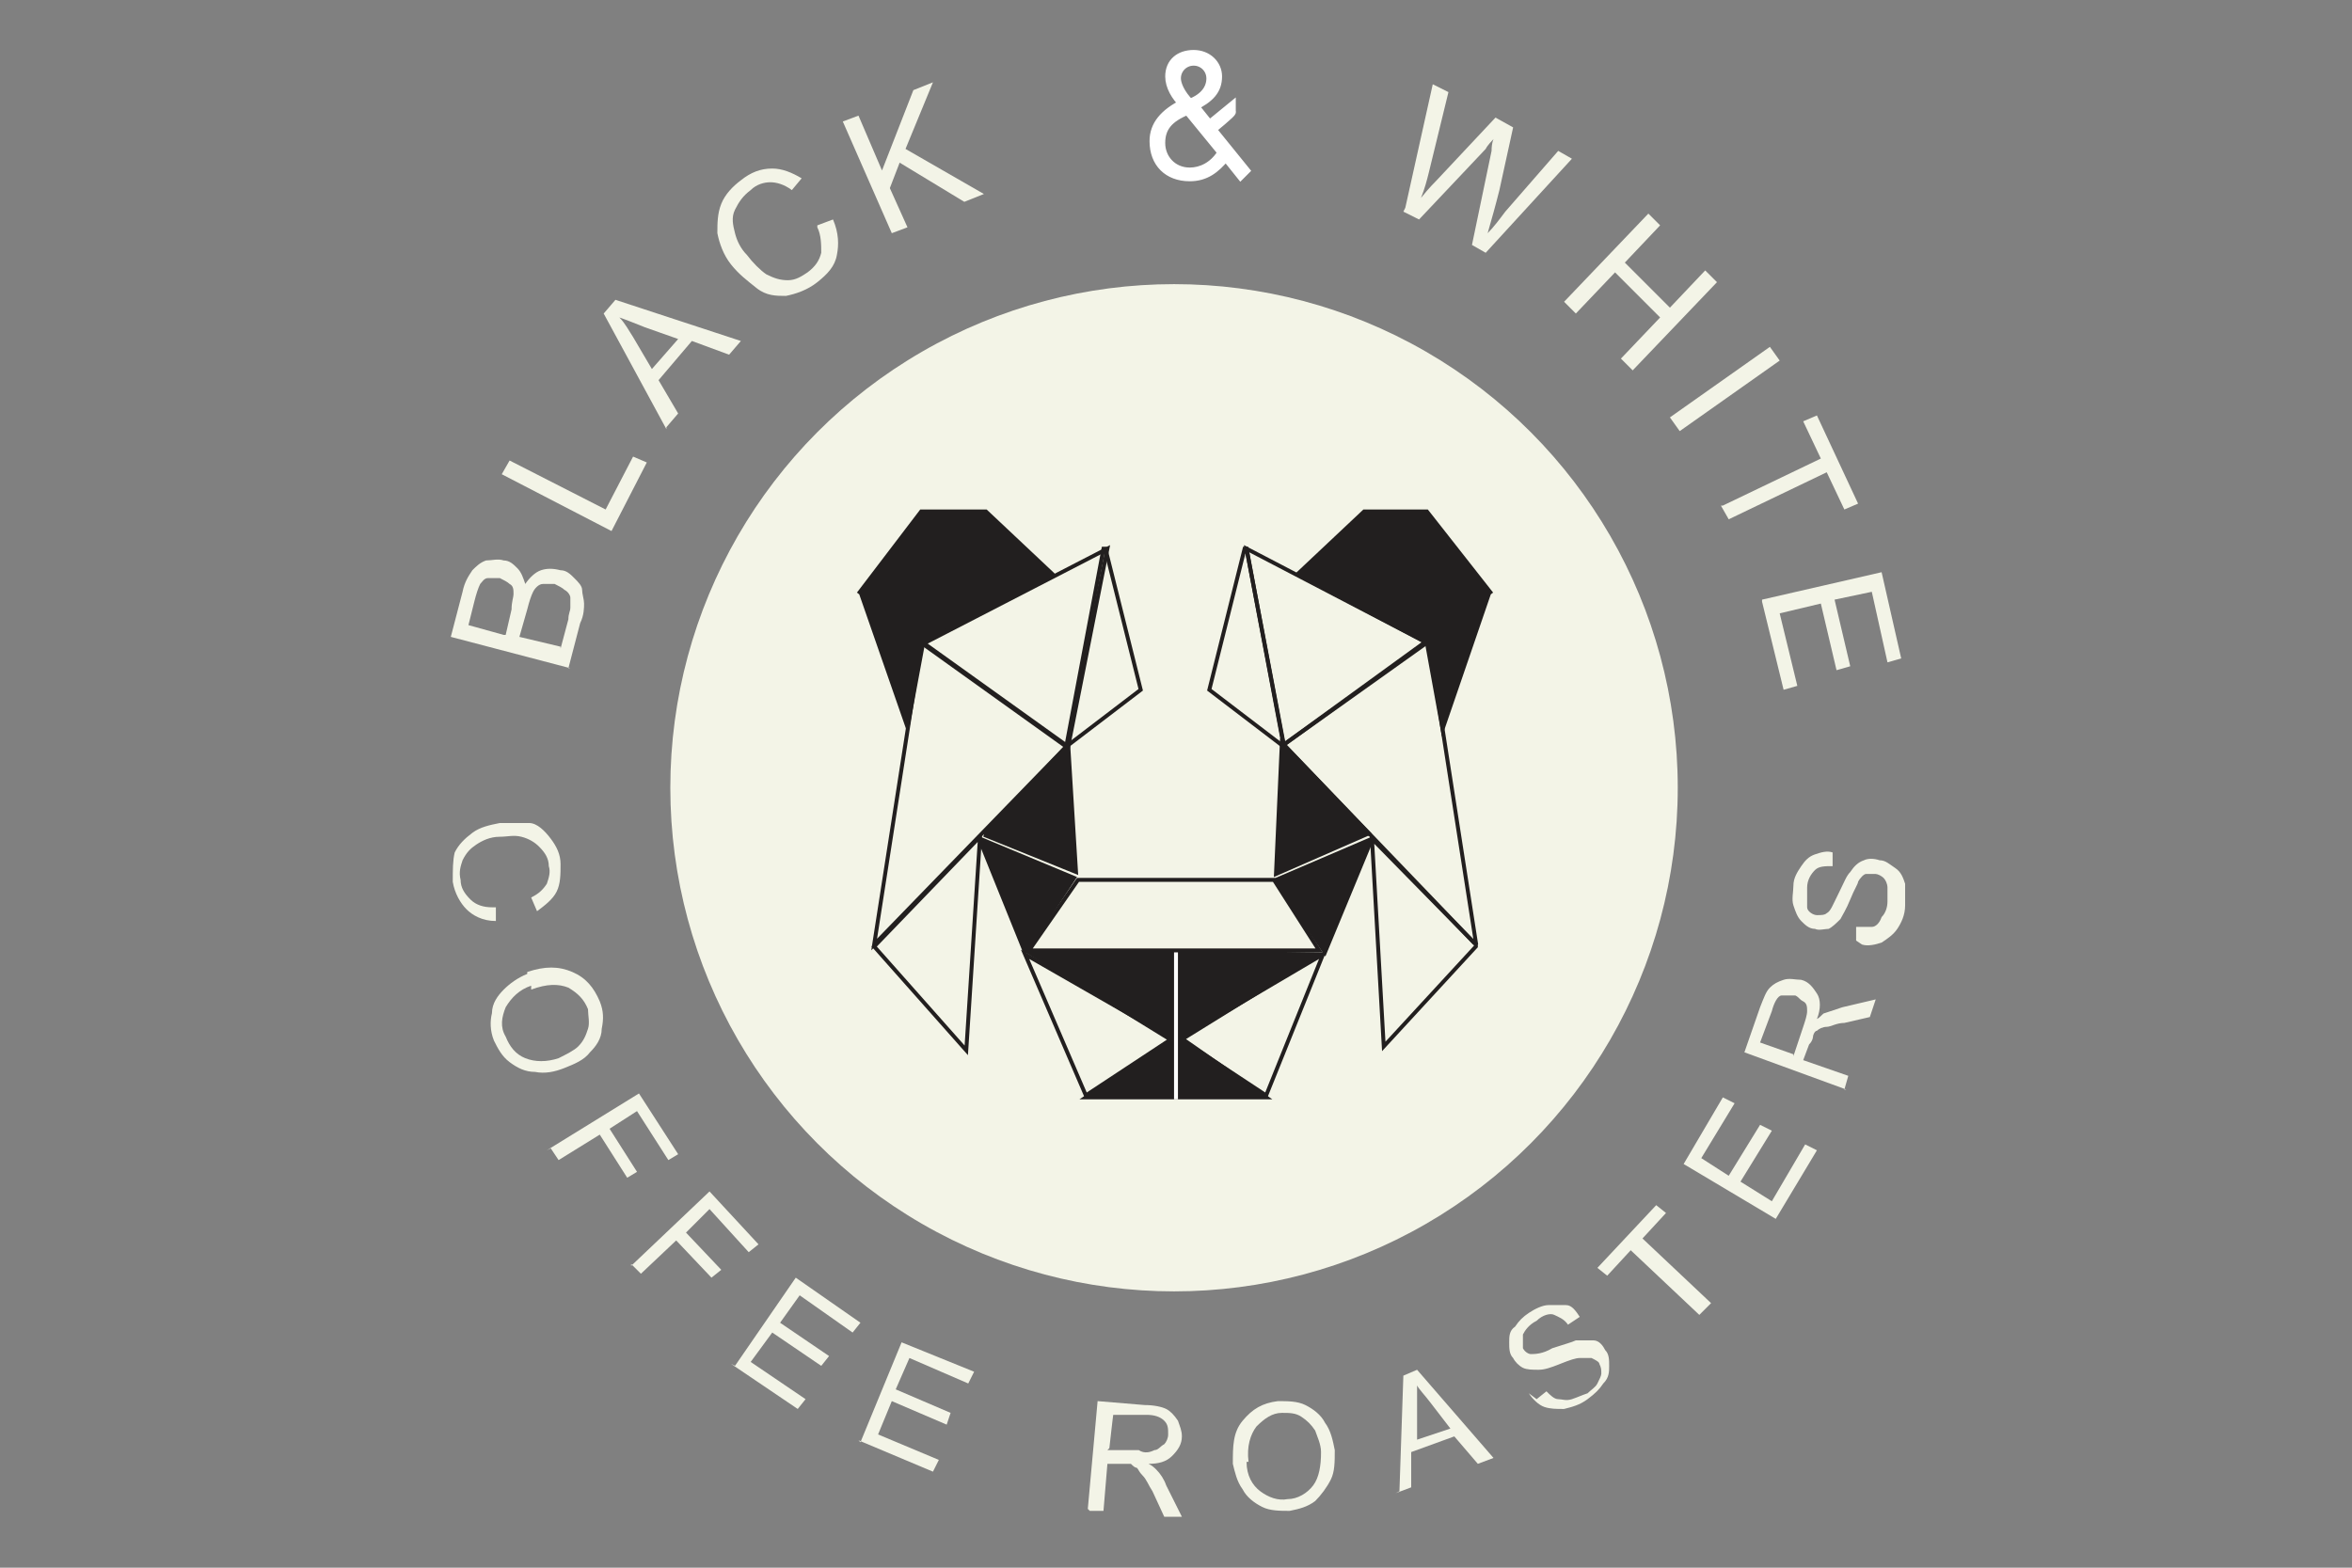 <svg viewBox="0 0 120 80" version="1.1" xmlns="http://www.w3.org/2000/svg" id="Layer_1">
  
  <rect x="0" y="0" width="120" height="80" fill="#808080" stroke="none"/>
  
  <defs>
    <style>
      .st0, .st1 {
        fill: #f3f4e7;
      }

      .st2 {
        isolation: isolate;
      }

      .st3, .st4 {
        fill: none;
      }

      .st3, .st4, .st1, .st5 {
        stroke-miterlimit: 10;
      }

      .st3, .st4, .st5 {
        stroke-width: .2px;
      }

      .st3, .st5 {
        stroke: #221f1f;
      }

      .st4, .st1 {
        stroke: #fff;
      }

      .st1 {
        stroke-width: .5px;
      }

      .st5 {
        fill: #221f1f;
      }
    </style>
  </defs>
  <g id="Layer_2">
    <circle r="25.7" cy="40.2" cx="59.9" class="st0"></circle>
  </g>
  <g id="Layer_1-2">
    <polygon points="55 44.9 65 44.9 67.3 48.5 52.5 48.5 55 44.9" class="st3"></polygon>
    <polygon points="64.6 55.9 67.5 48.7 60.2 53 64.6 55.9" class="st3"></polygon>
    <polygon points="55.4 55.9 52.3 48.7 59.8 53 55.4 55.9" class="st3"></polygon>
    <path d="M72.8,32.8l-7.3,5.2s0,0,0,0l-1.9-10s0,0,0,0l9.2,4.8s0,0,0,0h0Z" class="st3"></path>
    <path d="M63.5,28l-1.8,7.2,3.8,2.9-1.9-10.1s0,0,0,0h0Z" class="st3"></path>
    <path d="M56.4,28l1.8,7.2-3.8,2.9,1.9-10.1s0,0,0,0Z" class="st3"></path>
    <polyline points="72.9 32.7 75.3 48.1 75.2 48.1 65.5 38 72.8 32.7" class="st3"></polyline>
    <polygon points="70.6 53.4 70 42.8 75.3 48.2 75.3 48.3 70.6 53.4 70.6 53.4" class="st3"></polygon>
    <polyline points="76 30.2 73.6 37.2 72.8 32.8 66.2 29.3 69.6 26.1 69.6 26.1 72.8 26.1 72.8 26.1 76.1 30.3" class="st5"></polyline>
    <path d="M47.1,32.8l7.4,5.3,2-10.1s0,0,0,0l-9.3,4.8h0Z" class="st3"></path>
    <path d="M47,32.8l-2.4,15.4h0s9.8-10.1,9.8-10.1l-7.4-5.3" class="st3"></path>
    <polygon points="49.3 53.6 50 42.7 44.6 48.3 44.6 48.3 49.3 53.6" class="st3"></polygon>
    <path d="M43.9,30.2l2.4,6.9s0,0,0,0l.8-4.3,6.6-3.5-3.4-3.2h-3.3s-3.2,4.2-3.2,4.2" class="st5"></path>
    <polyline points="69.9 42.5 65.1 44.6 65.4 37.9 69.9 42.6" class="st5"></polyline>
    <polyline points="70 42.8 67.6 48.6 65.1 44.9 70 42.8" class="st5"></polyline>
    <polyline points="50 42.9 52.3 48.6 54.8 44.8 50 42.8" class="st5"></polyline>
    <polyline points="50.2 42.6 54.9 44.5 54.5 38 50.2 42.6" class="st5"></polyline>
    <polyline points="59.8 53.1 52.5 48.6 60 48.6 67.3 48.7 60.2 53.1 60.3 53 64.6 56 64.6 56 55.4 56 55.4 56 59.7 53.1" class="st5"></polyline>
    <line y2="56.1" x2="60" y1="48.6" x1="60" class="st4"></line>
  </g>
  <g id="Layer_3">
    <g class="st2">
      <g class="st2">
        <path d="M29.1,34.1l-6.1-1.6.6-2.3c.1-.5.3-.8.5-1.1.2-.2.4-.4.7-.5.3,0,.6-.1.9,0,.3,0,.5.2.7.4s.3.5.4.8c.2-.3.5-.6.8-.7.3-.1.6-.1,1,0,.3,0,.5.2.7.4s.4.4.4.6c0,.2.1.5.1.7s0,.6-.2,1l-.6,2.3h0ZM25.8,32.4l.3-1.3c0-.4.1-.6.1-.8,0-.2,0-.4-.2-.5-.1-.1-.3-.2-.5-.3-.2,0-.4,0-.6,0-.2,0-.3.2-.4.3-.1.2-.2.5-.3.9l-.3,1.2,1.8.5h0ZM28.6,33.1l.4-1.5c0-.3.1-.4.1-.6,0-.2,0-.4,0-.5,0-.1-.1-.3-.3-.4-.1-.1-.3-.2-.5-.3-.2,0-.4,0-.6,0s-.4.2-.5.4c-.1.2-.2.5-.3.9l-.4,1.4,2.1.5h0Z" class="st0"></path>
      </g>
    </g>
    <g class="st2">
      <g class="st2">
        <path d="M31.2,27.1l-5.6-2.9.4-.7,4.9,2.5,1.4-2.7.7.3-1.8,3.5h0Z" class="st0"></path>
      </g>
    </g>
    <g class="st2">
      <g class="st2">
        <path d="M34,21.9l-3.2-5.9.6-.7,6.4,2.1-.6.7-1.9-.7-1.7,2,1,1.7-.6.7h0ZM33.2,18.9l1.4-1.6-1.7-.6c-.5-.2-1-.4-1.3-.5.3.3.5.7.7,1l1,1.7h0Z" class="st0"></path>
      </g>
    </g>
    <g class="st2">
      <g class="st2">
        <path d="M41.7,11.5l.8-.3c.3.7.3,1.3.2,1.8-.1.6-.5,1-1,1.4-.5.4-1.1.6-1.6.7-.5,0-1,0-1.5-.4s-.9-.7-1.3-1.2c-.4-.5-.6-1.1-.7-1.6,0-.5,0-1,.2-1.5.2-.5.6-.9,1-1.2.5-.4,1-.6,1.6-.6.5,0,1,.2,1.5.5l-.5.6c-.4-.3-.8-.4-1.1-.4-.3,0-.7.1-1,.4-.4.3-.6.6-.8,1s-.1.8,0,1.2c.1.4.3.8.6,1.1.3.4.7.8,1,1,.4.2.7.3,1.1.3s.7-.2,1-.4c.4-.3.6-.6.7-1,0-.4,0-.9-.2-1.3h0Z" class="st0"></path>
      </g>
    </g>
    <g class="st2">
      <g class="st2">
        <path d="M45.5,11.9l-2.5-5.7.8-.3,1.2,2.8,1.6-4.1,1-.4-1.4,3.4,4,2.3-1,.4-3.3-2-.5,1.3.9,2-.8.3h0Z" class="st0"></path>
      </g>
    </g>
    <g class="st2">
      <g class="st2">
        <path d="M71.7,10.6l1.4-6.3.8.4-1,4.1c-.1.4-.2.8-.4,1.3.4-.5.7-.8.8-.9l3-3.2.9.5-.7,3.2c-.2.8-.4,1.5-.6,2.2.3-.3.6-.7.9-1.1l2.7-3.1.7.4-4.4,4.8-.7-.4,1-4.8c0-.4.1-.7.2-.7-.2.2-.4.4-.5.6l-3.4,3.6-.8-.4h0Z" class="st0"></path>
      </g>
    </g>
    <g class="st2">
      <g class="st2">
        <path d="M79.8,15.4l4.3-4.5.6.6-1.8,1.9,2.3,2.3,1.8-1.9.6.6-4.3,4.5-.6-.6,2-2.1-2.3-2.3-2,2.1s-.6-.6-.6-.6Z" class="st0"></path>
      </g>
    </g>
    <g class="st2">
      <g class="st2">
        <path d="M85.2,21.3l5.1-3.6.5.7-5.1,3.6-.5-.7h0Z" class="st0"></path>
      </g>
    </g>
    <g class="st2">
      <g class="st2">
        <path d="M87.9,25.8l5-2.4-.9-1.9.7-.3,2.1,4.5-.7.3-.9-1.9-5,2.4-.4-.7h0Z" class="st0"></path>
      </g>
    </g>
    <g class="st2">
      <g class="st2">
        <path d="M89.9,30.6l6.1-1.4,1,4.4-.7.2-.8-3.6-1.9.4.8,3.4-.7.2-.8-3.4-2.1.5.9,3.7-.7.2-1.1-4.5h0Z" class="st0"></path>
      </g>
    </g>
    <g class="st2">
      <g class="st2">
        <path d="M25.3,46.3v.7c-.7,0-1.2-.3-1.5-.6s-.6-.8-.7-1.4c0-.6,0-1.1.1-1.5.2-.4.5-.7.9-1s.9-.4,1.4-.5c.6,0,1.1,0,1.5,0s.8.4,1.1.8c.3.4.5.8.5,1.3,0,.5,0,1-.2,1.4s-.6.7-1,1l-.3-.7c.4-.2.6-.4.8-.7.1-.3.2-.6.1-.9,0-.4-.2-.7-.5-1-.2-.2-.5-.4-.9-.5s-.7,0-1.1,0c-.5,0-.9.2-1.2.4s-.5.4-.7.8c-.1.3-.2.6-.1,1,0,.4.2.7.5,1s.7.4,1.1.4h0Z" class="st0"></path>
      </g>
    </g>
    <g class="st2">
      <g class="st2">
        <path d="M26.9,49.6c.9-.3,1.6-.3,2.3,0,.7.3,1.1.8,1.4,1.5.2.5.2.9.1,1.4,0,.5-.3.9-.6,1.2-.3.4-.8.6-1.3.8-.5.2-1,.3-1.5.2-.5,0-.9-.2-1.3-.5-.4-.3-.6-.7-.8-1.1-.2-.5-.2-1-.1-1.4,0-.5.3-.9.6-1.2s.7-.6,1.2-.8h0ZM27.1,50.3c-.6.2-1,.6-1.3,1.1-.2.5-.3,1,0,1.5.2.5.5.9,1,1.1.5.2,1.1.2,1.7,0,.4-.2.8-.4,1-.6.3-.3.4-.6.5-.9s0-.7,0-1c-.2-.5-.5-.8-1-1.1-.5-.2-1.1-.2-1.9.1Z" class="st0"></path>
      </g>
    </g>
    <g class="st2">
      <g class="st2">
        <path d="M27.9,58.7l4.7-2.9,2,3.1-.5.3-1.6-2.5-1.4.9,1.4,2.2-.5.3-1.4-2.2-2.1,1.3-.4-.6h0Z" class="st0"></path>
      </g>
    </g>
    <g class="st2">
      <g class="st2">
        <path d="M32.2,64.6l4-3.8,2.5,2.7-.5.4-2-2.2-1.2,1.2,1.8,1.9-.5.4-1.8-1.9-1.8,1.7-.5-.5h0Z" class="st0"></path>
      </g>
    </g>
    <g class="st2">
      <g class="st2">
        <path d="M37.5,69.7l3.1-4.5,3.3,2.3-.4.5-2.7-1.9-1,1.4,2.5,1.7-.4.5-2.5-1.7-1.1,1.5,2.8,1.9-.4.5-3.4-2.3h0Z" class="st0"></path>
      </g>
    </g>
    <g class="st2">
      <g class="st2">
        <path d="M43.9,73.6l2.1-5.1,3.7,1.5-.3.6-3-1.3-.7,1.6,2.8,1.2-.2.6-2.8-1.2-.7,1.7,3.1,1.3-.3.6-3.8-1.6h0Z" class="st0"></path>
      </g>
    </g>
    <g class="st2">
      <g class="st2">
        <path d="M55.5,77l.5-5.5,2.4.2c.5,0,.9.1,1.1.2.2.1.4.3.6.6.1.3.2.5.2.8,0,.4-.2.7-.5,1s-.7.4-1.2.4c.2.1.3.2.4.3.2.2.4.5.5.8l.8,1.6h-.9c0,0-.6-1.3-.6-1.3-.2-.3-.3-.6-.5-.8s-.2-.3-.3-.4c-.1,0-.2-.1-.3-.2,0,0-.2,0-.4,0h-.8c0,0-.2,2.4-.2,2.4h-.7q0,0,0,0ZM56.5,74h1.6c.3.2.6.1.8,0,.2,0,.3-.2.5-.3.1-.1.2-.3.2-.5,0-.3,0-.5-.2-.7s-.5-.3-.9-.3h-1.7c0-.1-.2,1.7-.2,1.7h0Z" class="st0"></path>
      </g>
    </g>
    <g class="st2">
      <g class="st2">
        <path d="M62.9,74.7c0-.9,0-1.6.5-2.2s1-.9,1.8-1c.5,0,1,0,1.4.2s.8.5,1,.9c.3.4.4.9.5,1.4,0,.6,0,1.1-.2,1.5s-.5.8-.8,1.1c-.4.3-.8.4-1.3.5-.5,0-1,0-1.4-.2-.4-.2-.8-.5-1-.9-.3-.4-.4-.9-.5-1.3h0ZM63.6,74.6c0,.7.3,1.2.7,1.5.4.3.9.5,1.4.4.5,0,1-.3,1.3-.7s.4-1,.4-1.7c0-.4-.2-.8-.3-1.1-.2-.3-.4-.5-.7-.7-.3-.2-.6-.2-1-.2-.5,0-.9.3-1.3.7-.3.4-.5,1-.4,1.8h0Z" class="st0"></path>
      </g>
    </g>
    <g class="st2">
      <g class="st2">
        <path d="M71.4,76.1l.2-5.9.7-.3,3.9,4.5-.8.3-1.2-1.4-2.2.8v1.8s-.8.3-.8.3h0ZM72.2,73.5l1.8-.6-1-1.3c-.3-.4-.6-.7-.7-.9,0,.4,0,.7,0,1.1v1.7s0,0,0,0Z" class="st0"></path>
      </g>
    </g>
    <g class="st2">
      <g class="st2">
        <path d="M78.4,71.4l.5-.4c.2.2.4.4.6.4s.4.1.7,0,.5-.2.8-.3c.2-.2.4-.3.5-.5s.2-.4.2-.5c0-.2,0-.3-.1-.5,0-.1-.2-.2-.4-.3-.2,0-.4,0-.6,0-.2,0-.5.1-1,.3-.5.2-.8.3-1.1.3-.3,0-.6,0-.8-.1-.2-.1-.4-.3-.5-.5-.2-.2-.2-.5-.2-.8s0-.6.3-.8c.2-.3.4-.5.7-.7.3-.2.7-.4,1-.4.3,0,.6,0,.9,0s.5.3.7.6l-.6.4c-.2-.3-.5-.4-.7-.5s-.6,0-.9.3c-.4.2-.6.5-.7.7,0,.2,0,.5,0,.7.1.2.3.3.4.3.2,0,.6,0,1.1-.3.6-.2,1-.3,1.2-.4.3,0,.6,0,.9,0s.5.3.6.5c.2.2.2.5.2.8s0,.6-.3.9c-.2.3-.4.5-.8.8-.4.3-.8.4-1.2.5-.4,0-.7,0-1-.1s-.6-.4-.8-.7h0Z" class="st0"></path>
      </g>
    </g>
    <g class="st2">
      <g class="st2">
        <path d="M86.7,67.1l-3.5-3.3-1.2,1.3-.5-.4,3-3.2.5.4-1.2,1.3,3.5,3.3-.5.5h0Z" class="st0"></path>
      </g>
    </g>
    <g class="st2">
      <g class="st2">
        <path d="M90.6,62.2l-4.7-2.8,2-3.4.6.3-1.7,2.8,1.4.9,1.6-2.6.6.3-1.6,2.6,1.6,1,1.7-2.9.6.3-2.1,3.5h0Z" class="st0"></path>
      </g>
    </g>
    <g class="st2">
      <g class="st2">
        <path d="M94.2,55.6l-5.2-1.9.8-2.3c.2-.5.3-.8.5-1,.2-.2.4-.3.7-.4s.6,0,.9,0c.4.1.6.4.8.7.2.3.2.8,0,1.3.2-.1.3-.3.4-.3.3-.1.6-.2.9-.3l1.7-.4-.3.9-1.3.3c-.4,0-.7.2-.9.2-.2,0-.4.1-.5.2-.1,0-.2.2-.2.3,0,0,0,.2-.2.4l-.3.8,2.3.8-.2.7h0ZM91.5,53.9l.5-1.5c.1-.3.2-.6.2-.8,0-.2,0-.4-.2-.5s-.2-.2-.4-.3c-.2,0-.5,0-.7,0s-.4.4-.5.8l-.6,1.6,1.7.6h0Z" class="st0"></path>
      </g>
    </g>
    <g class="st2">
      <g class="st2">
        <path d="M94.7,48v-.7c.3,0,.6,0,.8,0s.4-.2.5-.5c.2-.2.3-.5.3-.8,0-.3,0-.5,0-.7,0-.2-.1-.4-.2-.5-.1-.1-.3-.2-.4-.2-.2,0-.3,0-.5,0-.1,0-.3.2-.4.4,0,.1-.2.4-.4.9s-.4.8-.5,1c-.2.2-.4.4-.6.5-.2,0-.5.1-.7,0-.3,0-.5-.2-.7-.4-.2-.2-.3-.5-.4-.8s0-.7,0-1c0-.4.2-.7.4-1,.2-.3.4-.5.7-.6s.6-.2.9-.1v.7c-.4,0-.7,0-.9.2s-.4.5-.4.9c0,.4,0,.8,0,1s.3.4.5.4c.2,0,.4,0,.5-.1.2-.1.3-.4.6-1s.4-.9.6-1.1c.2-.3.4-.5.7-.6.2-.1.5-.1.8,0,.3,0,.5.2.8.4s.4.5.5.8c0,.3,0,.7,0,1.1,0,.5-.2.9-.4,1.2-.2.3-.5.5-.8.7-.3.1-.7.2-1,.1h0Z" class="st0"></path>
      </g>
    </g>
    <path d="M62.5,8c-.5.6-1,1-1.8,1-1.1,0-1.8-.7-1.8-1.8,0-.8.5-1.4,1.5-1.9-.4-.4-.7-.9-.7-1.4,0-.7.5-1.1,1.2-1.1.7,0,1.2.5,1.2,1.1,0,.7-.4,1.1-1.2,1.5l.8,1,1.1-.9v.2c.1,0-1,.9-1,.9l1.7,2.1-.2.2-.8-1h0ZM60.7,5.3c.8-.3,1.1-.8,1.1-1.3,0-.5-.4-.9-.9-.9s-.9.4-.9.9c0,.3.2.8.7,1.3ZM62.4,7.8l-1.8-2.2c-1,.4-1.4.9-1.4,1.7,0,.8.6,1.5,1.5,1.5.6,0,1.2-.3,1.6-.9h0Z" class="st1"></path>
  </g>
</svg>